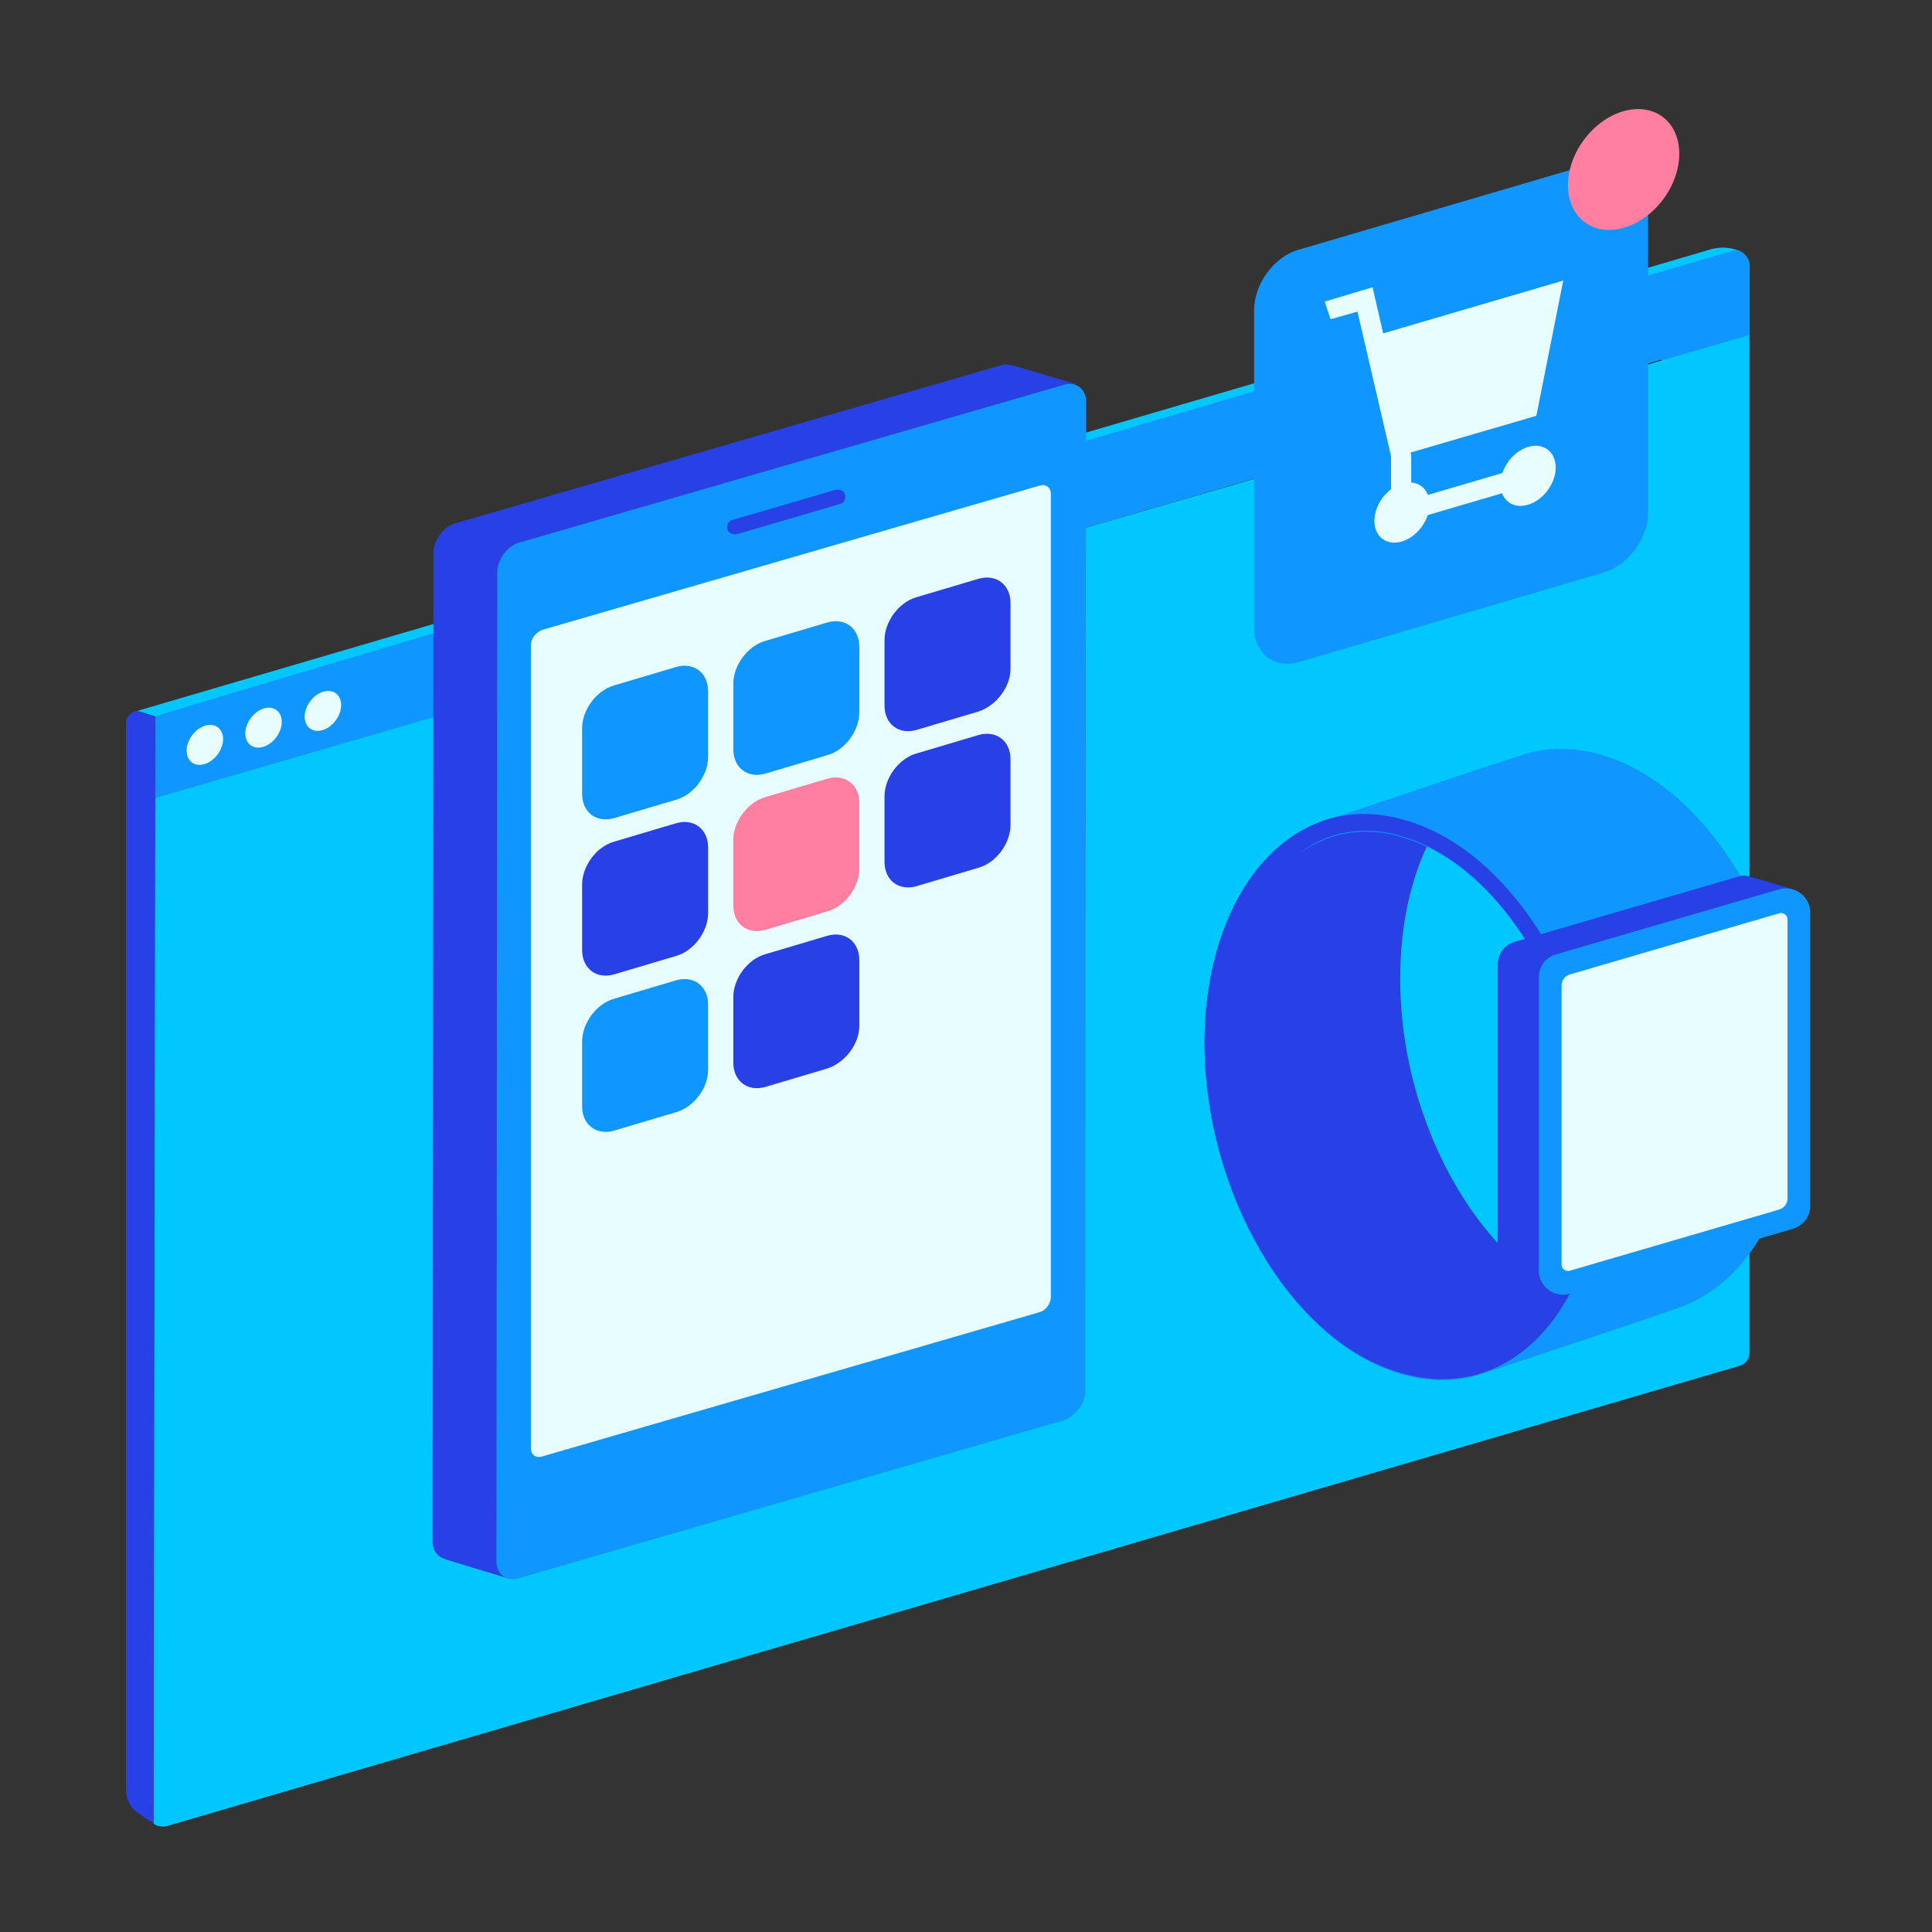 <svg width="240" height="240" viewBox="0 0 240 240" fill="none" xmlns="http://www.w3.org/2000/svg"><rect x="0" y="0" width="240" height="240" fill="#333333" stroke="none"/><path d="M17.322 88.383L25.044 90.783C25.252 90.574 25.565 90.365 25.878 90.261C25.878 90.261 215.791 30.992 216.209 31.2L215.583 30.992C214.539 30.679 213.496 30.679 212.452 30.992L16.8 88.383C16.904 88.383 17.113 88.383 17.322 88.383Z" fill="#00C8FF"/><path d="M25.044 90.783L17.217 88.383C17.009 88.279 16.8 88.279 16.696 88.383C16.278 88.487 15.652 89.113 15.652 89.635V222.366C15.652 223.305 16.07 224.244 16.696 224.87C17.009 225.183 19.304 226.644 19.304 226.644L25.565 90.887L25.044 90.783Z" fill="#2741E7"/><path d="M216.522 31.409C216.104 31.096 215.583 30.992 215.061 31.2C214.957 31.2 19.304 88.696 19.304 89.009L19.096 226.54C19.513 226.853 20.139 226.957 20.661 226.853L92.87 205.67L102.678 202.853L139.722 192L216.104 169.67C216.835 169.461 217.357 168.835 217.357 168V32.766C217.252 32.244 216.939 31.722 216.522 31.409ZM206.4 161.635L27.861 213.809V96.835L206.4 44.661V161.635Z" fill="#0F97FF"/><path d="M19.096 226.54C19.513 226.853 20.139 226.957 20.661 226.853L216 169.67C216.73 169.461 217.252 168.835 217.252 168V41.635L19.304 99.131L19.096 226.54Z" fill="#00C8FF"/><path d="M27.045 93.706C27.932 92.498 27.935 90.994 27.052 90.346C26.17 89.698 24.735 90.152 23.849 91.359C22.962 92.567 22.958 94.072 23.841 94.72C24.724 95.368 26.158 94.914 27.045 93.706Z" fill="#E8FDFF"/><path d="M34.335 91.564C35.222 90.357 35.225 88.852 34.343 88.204C33.46 87.556 32.026 88.01 31.139 89.218C30.252 90.426 30.249 91.93 31.132 92.578C32.014 93.226 33.449 92.772 34.335 91.564Z" fill="#E8FDFF"/><path d="M41.71 89.485C42.597 88.277 42.6 86.772 41.718 86.124C40.835 85.477 39.401 85.93 38.514 87.138C37.627 88.346 37.624 89.85 38.506 90.499C39.389 91.147 40.823 90.693 41.71 89.485Z" fill="#E8FDFF"/><path d="M198.157 162.47C184.487 158.4 173.635 139.722 173.948 120.835C174.052 112.591 176.243 105.6 179.896 100.696L163.826 102.261C155.583 105.391 149.843 115.409 149.635 128.974C149.426 147.965 160.278 166.539 173.844 170.609C177.287 171.652 180.626 171.652 183.652 170.713" fill="#2741E7"/><path d="M199.096 93.809C195.548 92.766 192.104 92.766 188.974 93.809C181.565 96.209 168.73 100.592 164.87 101.844C164.974 101.844 165.078 101.739 165.183 101.739C165.078 101.739 164.974 101.844 164.87 101.844C164.765 101.844 164.765 101.844 164.661 101.948C164.557 101.948 164.557 101.948 164.452 102.052C164.244 102.157 164.035 102.157 163.826 102.261C155.374 105.496 149.843 116.035 149.635 128.974C149.426 147.861 160.278 166.644 173.844 170.609C175.617 171.131 177.391 171.444 179.061 171.444C180.626 171.444 182.191 171.235 183.652 170.818H183.757H183.652C183.757 170.818 183.757 170.818 183.861 170.713C184.07 170.609 184.278 170.609 184.487 170.505C184.487 170.505 184.487 170.505 184.591 170.505C188.661 169.148 205.983 163.409 208.8 162.366C217.148 159.339 223.096 149.218 223.304 135.548C223.513 116.557 212.661 97.879 199.096 93.809ZM179.165 169.252C177.704 169.252 176.139 169.044 174.574 168.522C161.844 164.765 151.617 147.026 151.826 128.974C151.93 116.87 157.044 107.165 164.661 104.244C166.226 103.618 168 103.305 169.67 103.305C171.13 103.305 172.696 103.513 174.261 104.035C186.991 107.792 197.217 125.531 197.009 143.583C196.8 156.418 191.374 166.226 183.13 168.731C181.774 169.044 180.522 169.252 179.165 169.252ZM196.904 156.626C196.8 156.835 196.8 157.044 196.696 157.252C196.8 156.939 196.8 156.835 196.904 156.626ZM196.487 157.67C196.383 157.774 196.383 157.983 196.278 158.087C196.383 157.879 196.487 157.774 196.487 157.67ZM196.07 158.713C196.07 158.818 195.965 158.922 195.965 159.026C195.965 158.818 196.07 158.713 196.07 158.713ZM195.652 159.652C195.548 159.757 195.652 159.652 195.652 159.652C195.548 159.757 195.652 159.652 195.652 159.652ZM199.096 144.105C199.096 143.896 199.096 143.792 199.096 143.583C199.304 125.218 199.304 125.218 199.096 143.583C199.096 143.792 199.096 144 199.096 144.105ZM197.009 156.209C197.113 156 197.217 155.687 197.217 155.479C197.217 155.792 197.113 156 197.009 156.209ZM197.322 155.27C197.426 154.957 197.53 154.644 197.635 154.331C197.53 154.748 197.426 154.957 197.322 155.27ZM197.635 154.331C197.739 154.018 197.844 153.705 197.948 153.287C197.844 153.6 197.739 154.018 197.635 154.331ZM197.844 153.287C198.157 151.826 198.47 150.261 198.678 148.696C198.574 150.261 198.261 151.826 197.844 153.287ZM198.783 148.592C198.783 148.174 198.887 147.757 198.887 147.444C198.783 147.861 198.783 148.279 198.783 148.592ZM198.887 147.235C198.887 146.922 198.991 146.505 198.991 146.192C198.991 146.505 198.887 146.922 198.887 147.235ZM198.991 145.774C198.991 145.461 198.991 145.148 198.991 144.939C198.991 145.252 198.991 145.461 198.991 145.774Z" fill="#0F97FF"/><path d="M174.783 101.948C173.009 101.426 171.235 101.113 169.565 101.113C167.583 101.113 165.6 101.426 163.826 102.157C155.374 105.392 149.843 115.931 149.635 128.87C149.426 147.757 160.278 166.539 173.844 170.505C175.617 171.026 177.391 171.339 179.061 171.339C180.626 171.339 182.191 171.131 183.652 170.713C192.835 168 198.783 157.357 198.991 143.583C199.304 124.696 188.452 106.018 174.783 101.948ZM183.13 168.626C181.878 169.044 180.522 169.148 179.165 169.148C177.704 169.148 176.139 168.939 174.574 168.418C161.844 164.661 153.913 147.235 154.122 129.287C154.226 117.183 157.044 107.061 164.661 104.139C166.226 103.513 168 103.2 169.67 103.2C171.13 103.2 172.696 103.409 174.261 103.931C186.991 107.687 197.217 125.426 197.009 143.478C196.8 156.313 191.374 166.226 183.13 168.626Z" fill="#2741E7"/><path d="M217.565 151.096L193.461 160.696C193.461 160.696 188.557 159.339 187.931 159.026C186.887 158.609 186.052 157.565 186.052 156.313V119.791C186.052 118.435 186.991 117.287 188.244 116.974L215.791 108.939C216.313 108.731 216.939 108.731 217.461 108.939C218.817 109.252 223.096 110.609 223.096 110.609L219.861 148.278C219.757 149.531 218.922 150.678 217.565 151.096Z" fill="#2741E7"/><path d="M222.678 152.661L195.131 160.696C193.148 161.322 191.165 159.861 191.165 157.878V121.357C191.165 120 192.104 118.852 193.357 118.539L220.904 110.505C222.887 109.878 224.87 111.339 224.87 113.322V149.844C224.87 151.096 224.035 152.244 222.678 152.661Z" fill="#0F97FF"/><path d="M194.713 157.878C194.4 157.878 193.983 157.565 193.983 157.148V122.4C193.983 121.774 194.4 121.252 195.026 121.044L221.113 113.426C221.217 113.426 221.217 113.426 221.322 113.426C221.635 113.426 222.052 113.739 222.052 114.157V148.905C222.052 149.531 221.635 150.052 221.009 150.261L194.922 157.878C194.817 157.878 194.817 157.878 194.713 157.878Z" fill="#E8FDFF"/><path d="M124.174 174.052L63.13 196.07C63.13 196.07 55.409 193.774 54.991 193.565C54.261 193.252 53.739 192.522 53.739 191.583L53.843 68.661C53.843 67.096 55.096 65.426 56.556 65.009L124.278 45.392C124.8 45.183 125.322 45.287 125.843 45.392C126.157 45.496 133.565 47.687 133.565 47.687C133.565 47.687 132.417 50.713 132.417 51.339L126.887 170.296C126.887 171.965 125.739 173.635 124.174 174.052Z" fill="#2741E7"/><path d="M132.104 176.452L64.383 196.07C62.922 196.487 61.67 195.548 61.67 193.983L61.774 71.061C61.774 69.496 63.026 67.826 64.487 67.409L132.209 47.791C133.67 47.374 134.922 48.313 134.922 49.879L134.817 172.8C134.817 174.365 133.565 175.931 132.104 176.452Z" fill="#0F97FF"/><path d="M129.183 162.992L67.304 180.94C66.574 181.148 65.948 180.731 65.948 179.896V80.139C65.948 79.305 66.574 78.574 67.304 78.261L129.183 60.313C129.913 60.105 130.539 60.522 130.539 61.357V161.113C130.539 161.948 129.913 162.783 129.183 162.992Z" fill="#E8FDFF"/><path d="M91.304 66.366C90.887 66.366 90.469 66.157 90.365 65.74C90.261 65.218 90.469 64.696 90.991 64.592L103.826 60.835C104.348 60.731 104.87 60.94 104.974 61.461C105.078 61.983 104.87 62.505 104.348 62.609L91.513 66.366C91.409 66.366 91.409 66.366 91.304 66.366Z" fill="#2741E7"/><path d="M84 99.339L76.278 101.635C74.087 102.261 72.313 100.905 72.313 98.609V90.47C72.313 88.174 74.087 85.774 76.278 85.148L84 82.852C86.191 82.226 87.965 83.583 87.965 85.879V94.018C87.965 96.313 86.191 98.713 84 99.339Z" fill="#0F97FF"/><path d="M102.783 93.809L95.061 96.105C92.87 96.731 91.096 95.374 91.096 93.079V84.939C91.096 82.644 92.87 80.244 95.061 79.618L102.783 77.322C104.974 76.696 106.748 78.052 106.748 80.348V88.487C106.748 90.783 104.974 93.183 102.783 93.809Z" fill="#0F97FF"/><path d="M121.565 88.383L113.843 90.678C111.652 91.305 109.878 89.948 109.878 87.652V79.513C109.878 77.218 111.652 74.818 113.843 74.192L121.565 71.896C123.756 71.27 125.53 72.626 125.53 74.922V83.061C125.53 85.357 123.756 87.652 121.565 88.383Z" fill="#2741E7"/><path d="M84 118.748L76.278 121.044C74.087 121.67 72.313 120.313 72.313 118.018V109.878C72.313 107.583 74.087 105.183 76.278 104.557L84 102.261C86.191 101.635 87.965 102.992 87.965 105.287V113.426C87.965 115.722 86.191 118.122 84 118.748Z" fill="#2741E7"/><path d="M102.783 113.218L95.061 115.513C92.87 116.139 91.096 114.783 91.096 112.487V104.348C91.096 102.053 92.87 99.653 95.061 99.026L102.783 96.731C104.974 96.105 106.748 97.461 106.748 99.757V107.896C106.748 110.192 104.974 112.592 102.783 113.218Z" fill="#FF7FA1"/><path d="M121.565 107.791L113.843 110.087C111.652 110.713 109.878 109.357 109.878 107.061V98.922C109.878 96.626 111.652 94.226 113.843 93.6L121.565 91.305C123.756 90.678 125.53 92.035 125.53 94.331V102.47C125.53 104.765 123.756 107.165 121.565 107.791Z" fill="#2741E7"/><path d="M84 138.157L76.278 140.453C74.087 141.079 72.313 139.722 72.313 137.426V129.392C72.313 127.096 74.087 124.696 76.278 124.07L84 121.774C86.191 121.148 87.965 122.505 87.965 124.8V132.939C87.965 135.131 86.191 137.531 84 138.157Z" fill="#0F97FF"/><path d="M102.783 132.73L95.061 135.026C92.87 135.652 91.096 134.296 91.096 132V123.861C91.096 121.565 92.87 119.165 95.061 118.539L102.783 116.243C104.974 115.617 106.748 116.974 106.748 119.27V127.409C106.748 129.704 104.974 132 102.783 132.73Z" fill="#2741E7"/><path d="M199.096 71.165L161.426 82.226C158.296 83.165 155.791 81.183 155.791 77.948V38.505C155.791 35.27 158.296 31.826 161.426 30.991L199.096 19.931C202.226 18.991 204.731 20.974 204.731 24.209V63.652C204.731 66.887 202.226 70.331 199.096 71.165Z" fill="#0F97FF"/><path d="M170.713 41.739L194.191 34.852L190.852 51.653L174.052 56.557L170.713 41.739Z" fill="#E8FDFF"/><path d="M172.8 65.322V56.661L168.626 38.714L165.287 39.653L164.557 37.461L170.504 35.688L175.304 56.557V62.087L189.496 57.914L190.226 60.209L172.8 65.322Z" fill="#E8FDFF"/><path d="M192.267 60.897C193.597 59.086 193.583 56.815 192.236 55.826C190.888 54.837 188.718 55.504 187.388 57.316C186.058 59.127 186.072 61.398 187.419 62.387C188.766 63.376 190.937 62.709 192.267 60.897Z" fill="#E8FDFF"/><path d="M176.595 65.462C177.925 63.65 177.911 61.38 176.564 60.391C175.217 59.401 173.046 60.068 171.716 61.88C170.386 63.692 170.4 65.962 171.747 66.951C173.095 67.941 175.265 67.274 176.595 65.462Z" fill="#E8FDFF"/><path d="M206.654 24.698C209.314 21.074 209.249 16.505 206.508 14.493C203.767 12.481 199.389 13.787 196.729 17.411C194.069 21.034 194.134 25.603 196.875 27.615C199.616 29.627 203.994 28.321 206.654 24.698Z" fill="#FF7FA1"/></svg>
